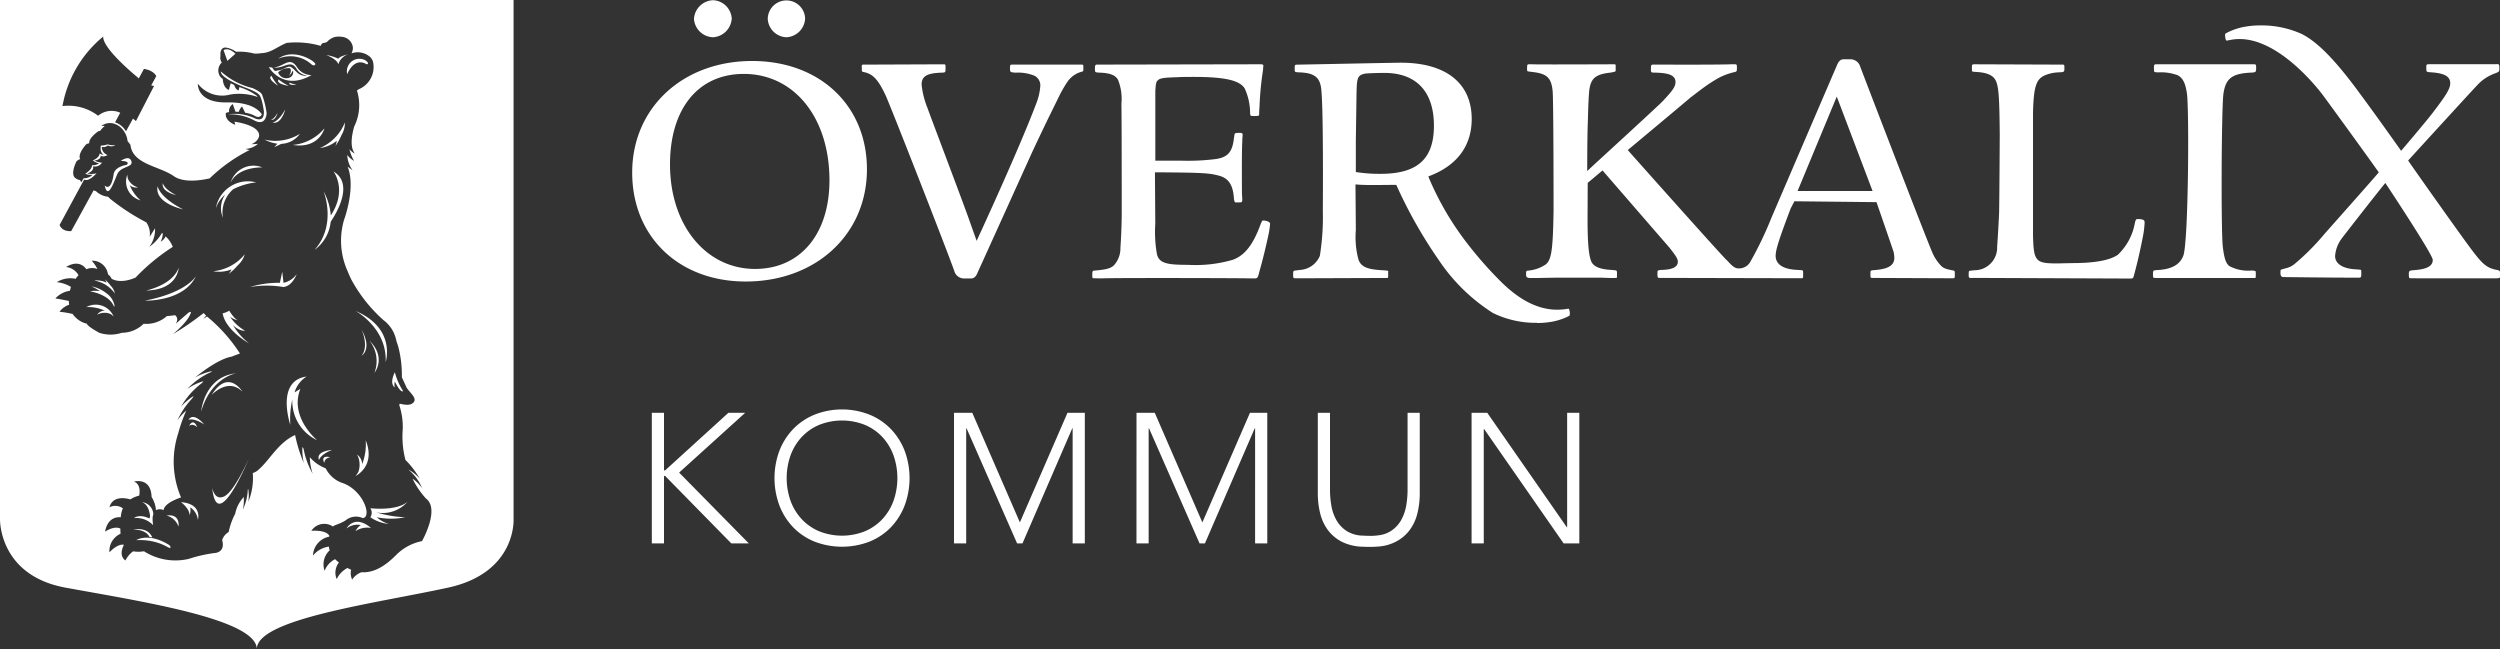 <svg xmlns="http://www.w3.org/2000/svg" xmlns:xlink="http://www.w3.org/1999/xlink" width="269.75" height="70.041" viewBox="0 0 269.75 70.041">
  <rect x="0" y="0" width="269.75" height="70.041" fill="#333333" stroke="none"/>
  <defs>
    <clipPath id="clip-path">
      <rect id="Rectangle_1803" data-name="Rectangle 1803" width="269.75" height="70.041" fill="none"/>
    </clipPath>
  </defs>
  <g id="Group_1602" data-name="Group 1602" transform="translate(0 0)">
    <g id="Group_1601" data-name="Group 1601" transform="translate(0 0)" clip-path="url(#clip-path)">
      <path id="Path_644" data-name="Path 644" d="M146.913,51.178h1.314V38.836h.04l8.58,12.342h1.691V37.085h-1.314V49.427h-.04l-8.579-12.342h-1.693ZM141.32,37.085h-1.314v8.361a10.083,10.083,0,0,1-.14,1.612,4.877,4.877,0,0,1-.547,1.593,3.365,3.365,0,0,1-1.155,1.214,3.151,3.151,0,0,1-1.326.44,5.291,5.291,0,0,1-.936.055c-.4,0-.659-.022-.674-.022a3.455,3.455,0,0,1-1.752-.474,3.365,3.365,0,0,1-1.155-1.214,4.877,4.877,0,0,1-.547-1.593,10.079,10.079,0,0,1-.138-1.612V37.085h-1.315v8.7a8.869,8.869,0,0,0,.26,2.169,4.969,4.969,0,0,0,.865,1.832,4.359,4.359,0,0,0,1.593,1.274,5.331,5.331,0,0,0,2.192.474c.017,0,.265.018.729.018.392,0,.788-.03.926-.041a4.722,4.722,0,0,0,1.716-.451,4.359,4.359,0,0,0,1.593-1.274,4.99,4.99,0,0,0,.866-1.832,8.928,8.928,0,0,0,.259-2.169ZM110.754,51.178h1.314V38.757h.041l5.453,12.422h.577l5.375-12.422h.04V51.178h1.314V37.085H123l-5.136,11.825-5.136-11.825h-1.971Zm-19.687,0h1.314V38.757h.04l5.455,12.422h.577l5.374-12.422h.04V51.178h1.314V37.085H103.31L98.174,48.909,93.038,37.085H91.067Zm-17.637-9.5a5.8,5.8,0,0,1,1.195-1.971,5.529,5.529,0,0,1,1.88-1.314,6.669,6.669,0,0,1,4.957,0,5.522,5.522,0,0,1,1.882,1.314,5.842,5.842,0,0,1,1.195,1.971,7.391,7.391,0,0,1,0,4.9,5.818,5.818,0,0,1-1.195,1.971,5.522,5.522,0,0,1-1.882,1.314,6.669,6.669,0,0,1-4.957,0,5.528,5.528,0,0,1-1.88-1.314,5.78,5.78,0,0,1-1.195-1.971,7.371,7.371,0,0,1,0-4.9m-1.195,5.425a7.048,7.048,0,0,0,1.493,2.35,6.663,6.663,0,0,0,2.3,1.533,8.255,8.255,0,0,0,5.912,0,6.657,6.657,0,0,0,2.3-1.533,7.048,7.048,0,0,0,1.493-2.35,8.493,8.493,0,0,0,0-5.942,7.073,7.073,0,0,0-1.493-2.339,6.782,6.782,0,0,0-2.3-1.542,8.105,8.105,0,0,0-5.912,0,6.789,6.789,0,0,0-2.3,1.542,7.072,7.072,0,0,0-1.493,2.339,8.475,8.475,0,0,0,0,5.942M58.461,51.178h1.314V43.893h.119l7.147,7.286h1.89l-7.524-7.644,7.127-6.45H66.722L59.894,43.3h-.119V37.085H58.461Z" transform="translate(11.871 7.457)" fill="#fff"/>
      <path id="Path_645" data-name="Path 645" d="M65.424,4.016a2.126,2.126,0,0,1-2.056-1.979A2.145,2.145,0,0,1,65.424.019,2.106,2.106,0,0,1,67.441,2a2.153,2.153,0,0,1-2.016,2.016m7.918,0a2.1,2.1,0,0,1-2.016-1.979A2.017,2.017,0,0,1,75.36,2a2.125,2.125,0,0,1-2.018,2.016M221.109,29.989c-.315,0-.315,0-.315-.45,0-.227.031-.288.061-.318.059-.059.125-.066.618-.1,1.417-.113,2.233-.609,2.591-1.525.557-1.418.646-15.783.392-17.519-.137-.93-.356-1.619-.979-1.955A5.166,5.166,0,0,0,221.5,7.8a1.913,1.913,0,0,1-.551-.04,1.058,1.058,0,0,1-.051-.413c0-.416.016-.416.385-.416H231.61c.3,0,.313.035.313.312,0,.562,0,.562-.634.592-1.971.107-2.644.633-2.89,2.249-.219,1.442-.275,14.894-.07,16.544.137,1.112.292,1.773.718,2.084a4.343,4.343,0,0,0,2.317.482,1,1,0,0,1,.493.064c.025.024.029.028.029.387s0,.346-.172.346Zm28.058.036c-.541,0-.656,0-.723-.043a1.108,1.108,0,0,1-.044-.373c0-.367.03-.422.462-.454,1.1-.082,2.12-.273,2.12-1.118,0-.537-4.176-6.873-5.012-8.139l-.107-.16-.12.149c-.823,1-4.311,5.468-4.575,5.834a3.547,3.547,0,0,0-.724,1.9c0,.825.82,1.361,2.192,1.433l.449.035c.185.022.185.022.185.346,0,.522,0,.522-.383.522-3.225,0-7.683-.064-7.994-.064s-.343-.229-.343-.458,0-.272.047-.34c.135-.041.512-.15.512-.15a2.276,2.276,0,0,0,1.029-.521,25.885,25.885,0,0,0,3.189-3.219c.053-.059,5.142-5.791,5.76-6.527l.067-.083-.06-.088c-.626-.91-5.2-7.217-5.992-8.277-.462-.616-4.641-6.022-8.968-6.022a4.985,4.985,0,0,0-.961.093l-.375.069h-.043c-.07,0-.1-.029-.135-.217a1.246,1.246,0,0,1-.035-.5v0c.01,0,.075-.061.148-.1a6.621,6.621,0,0,1,2.03-.68,9.226,9.226,0,0,1,1.629-.135,10.5,10.5,0,0,1,4.462.929c1.622.824,3.407,2.606,5.786,5.776,1.313,1.772,2.638,3.585,4.823,6.677l.106.149.117-.138c.025-.03,2.542-2.988,3.233-3.889,1.463-1.914,1.949-2.653,1.949-3.26,0-.858-.848-1.1-2.121-1.189-.462-.029-.462-.029-.462-.522,0-.333,0-.346.417-.346h7.052c.079-.007.143-.013.195-.013.195,0,.219.081.219.464,0,.33,0,.365-.537.565A4.738,4.738,0,0,0,255.77,9.2c-.386.385-7.087,7.721-7.371,8.033l-.072.079.057.09c.162.261,5.923,8.425,6.952,9.748,1.036,1.356,1.48,1.717,2.382,1.936.518.093.518.1.518.456,0,.313,0,.4-.03.421s-.124.065-.421.065Zm-142.334,0c-.333,0-.431,0-.457-.029a1.277,1.277,0,0,1-.029-.387c0-.39.049-.4.257-.417,1.219-.108,1.655-.22,2.028-.52a2.706,2.706,0,0,0,.748-1.943c.089-1.234.141-2.685.141-3.889,0-.438,0-10.726-.035-11.626a5.512,5.512,0,0,0-.366-2.608c-.272-.505-.872-.736-2-.772-.491-.031-.491-.031-.491-.452s.078-.416.312-.416l17.587-.035c.278,0,.278.113.278.172a3.938,3.938,0,0,0-.035.419,33.633,33.633,0,0,0-.384,4.043,6.542,6.542,0,0,0-.035.736.382.382,0,0,1-.054.183l-.006,0a2.941,2.941,0,0,1-.5.032c-.39,0-.391-.022-.419-.294a6.417,6.417,0,0,0-.579-2.677c-.557-.89-2.159-1.252-5.528-1.252-.562,0-1.227,0-1.755.035-1.491.037-1.908.108-2.122.365-.162.117-.2.451-.242,1.128v7.512h2.827a23.641,23.641,0,0,0,3.4-.141c1.521-.144,2.069-.692,2.251-2.252l.025-.17c.041-.274.052-.336.087-.359.045-.041.128-.081.41-.081.417,0,.417.043.417.279-.02.268-.035.416-.035.662-.069,1.065-.036,5.467-.035,5.656l.035.5c0,.407,0,.407-.452.407-.272,0-.327,0-.354-.029a1.253,1.253,0,0,1-.1-.472c-.108-1.414-.6-2.131-1.642-2.39-1.031-.284-2.008-.318-6.105-.351h-.77l.036,5.55a13.755,13.755,0,0,0,.18,3.283c.244.98,1.059,1.148,3.381,1.148a14.362,14.362,0,0,0,4.759-.532c1.274-.436,2.193-1.571,2.979-3.679.206-.543.253-.569.322-.569.473,0,.765.18.765.348a8.764,8.764,0,0,1-.206,1.334c-.261,1.231-.608,2.631-.9,3.651-.23.91-.23.91-.633.91h-.315c-.414-.02-5.064-.041-9.38-.041-2.153,0-5.9,0-6.782.041Zm75.612-9.419h8.092l-3.862-10.189ZM153.151,29.7v-.206c0-.278.053-.278.226-.3a3.971,3.971,0,0,0,1.891-.663c.627-.516.778-1.544.849-5.79,0-.48,0-11.713-.1-12.927-.147-1.424-.609-1.865-2.147-2.048l-.232-.03a2.52,2.52,0,0,1-.343-.054.8.8,0,0,1-.036-.333c0-.416.047-.416.244-.416h.314c.019,0,.115.016,2.332.016,2.524,0,6.182-.016,6.182-.016h.279c.208,0,.208,0,.208.277V7.59c0,.12,0,.142-.581.244-1.617.179-2.131.629-2.28,2.009-.07.843-.1,1.648-.14,3.223-.07,1.6-.07,5.061-.07,5.061v.326l.759-.71c.065-.06,6.571-6.013,7.367-6.808,1.071-1.142,1.4-1.577,1.4-2.089,0-.8-.893-.984-2.232-1.014-.411,0-.42-.008-.42-.417,0-.451.047-.451.346-.451,0,0,1.711.008,3.613.008s4-.008,4.769-.043h.236c.3,0,.315,0,.315.416,0,.255-.031.32-.064.352a.454.454,0,0,1-.155.072s0,0,0,0a3.247,3.247,0,0,0-.41.1,6.606,6.606,0,0,0-1.707.748c-.354.212-.739.458-1.126.74-.337.238-.671.494-1.032.769l-.505.385c-.149.142-4.426,3.714-6.671,5.586l-.1.089.085.107c.059.072,9.9,11.126,10.551,11.739.072.064.15.148.237.241.283.3.636.682,1.029.682a1.4,1.4,0,0,0,1.308-.7,38.661,38.661,0,0,0,2.3-4.8s7-16.3,7.048-16.4c.176-.461.4-.662.731-.662h.77a1.1,1.1,0,0,1,1.02.806c.046.14,7.224,18.842,7.844,20.2a4.841,4.841,0,0,0,.793,1.186c.316.355.549.433,1.4.6.15.022.166.024.166.49,0,.345-.042.346-.241.346l-8.586-.036c-.278,0-.278,0-.278-.45,0-.354.023-.356.292-.384,1.624-.108,2.289-.5,2.289-1.362a4.053,4.053,0,0,0-.072-.581c-.072-.26-1.782-5.188-1.854-5.4l-8.857-.094-.41.787c-1.213,3.222-1.616,4.412-1.616,5.112,0,.519.294,1.4,2.263,1.5l.521.034c.108,0,.154.008.183.195v.362c0,.313-.013.313-.242.313l-15.2-.036c-.256,0-.278,0-.278-.486,0-.35,0-.35.567-.381,1.083-.038,1.633-.333,1.633-.875,0-.326-.214-.647-.9-1.517L161.4,18.386,159.8,19.73l-.016,3.914c0,2.6.129,3.986.431,4.629.28.517.938.777,2.144.849.423.03.533.06.57.1a.876.876,0,0,1,.029.318v.348a.352.352,0,0,1-.065.109,1.332,1.332,0,0,0-.283-.007h-.138c-.137,0-.52,0-1.18-.034h-4.961l-1.851.034h-.8s-.525.071-.525-.292m-60.68.343a1.083,1.083,0,0,1-1.017-.8c-.621-1.808-6.963-18.021-7.411-18.95-.807-1.718-1.382-2.332-2.369-2.52-.2-.045-.2-.045-.2-.42-.016-.2-.008-.316.02-.348s.1-.034.221-.034l8.55-.035c.242,0,.242,0,.242.451,0,.3-.035.363-.042.373-.055.048-.129.079-.445.079-1.361.063-2.095.288-2.095,1.293a9.154,9.154,0,0,0,.636,2.522c.209.629,3.971,10.524,4.554,12.231l.748,2.1s4.5-9.7,6.444-14.849a6.246,6.246,0,0,0,.427-1.9,1.162,1.162,0,0,0-.635-1.068,4.683,4.683,0,0,0-2.01-.33,1.673,1.673,0,0,1-.221-.018,1.421,1.421,0,0,0-.2-.017c-.177-.063-.208-.128-.208-.383,0-.451.047-.451.243-.451h7.431c.244,0,.244,0,.244.381,0,.337,0,.337-.179.387a2.713,2.713,0,0,0-1.577,1.14,13.506,13.506,0,0,0-.918,1.621l-.316.645c-.837,1.7-1.328,2.7-2.544,5.291-.059.129-5.772,12.76-5.864,12.944-.179.466-.4.666-.735.666Zm108.816-.051c-.383,0-.383,0-.383-.416,0-.261.043-.332.063-.351.185-.03.3-.03.52-.067a2.444,2.444,0,0,0,2.488-2.531c.07-.984.14-2.1.209-3.6.035-1.3.072-8.52.072-8.52-.037-3.849-.1-5.153-.436-5.822-.275-.553-.912-.845-2-.917l-.167-.013a1.438,1.438,0,0,1-.371-.051c-.026-.025-.029-.043-.029-.423,0-.333,0-.346.383-.346l9.318.035c.261,0,.277,0,.277.312,0,.49,0,.49-.564.522a4.151,4.151,0,0,0-1.556.327c-.932.414-1.2,1.243-1.266,4.033V25.42c.072,2.78.268,3,2.62,3l1.607-.035c2.412,0,4.071-.3,4.929-.9a6.246,6.246,0,0,0,1.837-3.44c.1-.41.144-.41.35-.41.644,0,.7.172.7.381a10.575,10.575,0,0,1-.207,1.615c-.251,1.294-.6,2.82-.87,3.793l-.1.383c-.083.215-.1.244-.354.244l-17.063-.07M68.738,7.972c-4.908,0-7.957,3.744-7.957,9.771,0,6.531,3.861,11.271,9.179,11.271,4.875,0,8.026-3.754,8.026-9.561,0-6.761-3.8-11.482-9.248-11.482m.209,22.4c-7.21,0-12.246-4.835-12.246-11.756,0-6.975,5.444-12.038,12.944-12.038,7.292,0,12.385,4.806,12.385,11.686,0,7.016-5.5,12.108-13.083,12.108m68.92-22.507c-.728,0-1.726.034-2.052.07-.924.167-.93.52-.964,2.476l-.07,4.887v3.26l.118.019a16.122,16.122,0,0,0,2.55.177c3.983,0,5.759-1.6,5.759-5.2,0-3.668-1.9-5.689-5.342-5.689m16.457,26.965a10.556,10.556,0,0,1-4.728-1.048,19.743,19.743,0,0,1-5.859-5.718,50.19,50.19,0,0,1-4.587-8.112c-.292-.032-3.253.066-4.258-.048l-.149-.007s.039,4.51.039,4.93a9.361,9.361,0,0,0,.285,3.181c.3.845,1.073,1.049,2.5,1.145a3.227,3.227,0,0,1,.361.023l.172.013a.37.37,0,0,1,.18.055,3.5,3.5,0,0,0-.007.4c0,.346,0,.346-.173.346l-9.7.036c-.383,0-.383,0-.383-.452,0-.355.052-.362.225-.383l.526-.07A2.464,2.464,0,0,0,130.9,27.6a26.451,26.451,0,0,0,.321-4.825c0-.451.082-11.045-.176-13.207-.149-1.267-.788-1.729-2.441-1.765a2.331,2.331,0,0,1-.349-.048c-.049-.058-.071-.079-.071-.369,0-.416,0-.416.417-.416.107,0,10.388-.209,11.042-.209,4.857,0,7.641,2.212,7.641,6.071,0,2.891-1.574,5.017-4.549,6.149l-.119.043.031.124a31.549,31.549,0,0,0,4.217,7.191,41.457,41.457,0,0,0,3.678,4.151c2.021,1.967,3.976,2.923,5.979,2.923a6.714,6.714,0,0,0,.757-.045s.413-.061.425-.061c.073,0,.1.028.135.221a1.283,1.283,0,0,1,.02.5v0c-.011,0-.078.058-.148.1a6.7,6.7,0,0,1-2.048.626,9.124,9.124,0,0,1-1.341.094" transform="translate(11.513 0.004)" fill="#fff"/>
      <path id="Path_646" data-name="Path 646" d="M16.546,55.517a1.373,1.373,0,0,0-1.24-1.337c.814.256.889,1.541.889,1.541l-.075.223c-1.131-.538-1.67-.037-1.67-.037a2.49,2.49,0,0,1,2.073.759c-.143-.926.023-1.149.023-1.149m-2.18,1.635c1.457-.032,1.75.774,1.75.774l.321.067c-.533-1.238-2.072-.841-2.072-.841m3.843,1.625c-2.226-1.358-3.509-.494-3.509-.494,2.5-.123,3.6,1.014,3.677.829s-.167-.334-.167-.334m1.05-1.962s.247-1.409-1.285-1.186a1.857,1.857,0,0,1,1.285,1.186M9.315,33.139a4.2,4.2,0,0,1,1.98.379.992.992,0,0,0-.81.44,1.652,1.652,0,0,1,1.456-.07,2.847,2.847,0,0,1,.318.257,2.094,2.094,0,0,0-2.944-1.007M9.876,30.9a7.174,7.174,0,0,1,.907.51,3.236,3.236,0,0,0-1.068.024s2.055.312,2.567,1.613l.085.013a2.01,2.01,0,0,0-.763-1.321,3.826,3.826,0,0,0-1.729-.84m2.526.772a1.776,1.776,0,0,0-.469-.855,3.709,3.709,0,0,0-.634-.679,1.057,1.057,0,0,1,.2.362,2.428,2.428,0,0,0-1.341-.227,3.417,3.417,0,0,1,2.242,1.4m1.776-14.286c-.236-.7-1.145-.022-1.145-.022,1.145.022.636.422.636.422s-1.329.186-1.41,1.06c-.3,1.949-.96,1.161-.96,1.161.33,1.59.965-.292,1.352-1.2s1.764-.721,1.527-1.42m.99,4.229A4.177,4.177,0,0,1,14,19.971a.987.987,0,0,0,.889.243,1.646,1.646,0,0,1-1.1-.959,2.6,2.6,0,0,1-.051-.407,2.094,2.094,0,0,0,1.421,2.768m4.118,7.28c-.673,1.886-3.521,2.451-3.521,2.451,3.452-.059,3.521-2.451,3.521-2.451m-.275-7.843c-1.371-.7-1.433-1.3-1.433-1.3-.209.96,1.433,1.3,1.433,1.3m.756,1.538c-2.627-1.345-2.745-2.5-2.745-2.5-.4,1.838,2.745,2.5,2.745,2.5m1.382,7.21c-.309.464-1.538,1.862-5.511,2.641,0,0,4.189.138,5.511-2.641m.1-.154c-.025.059-.069.1-.1.154.052-.078.087-.137.1-.154M35,49.97s-.072-.487.623-.636c0,0-1.089-.322-.623.636m-.575-.328s.1-.585,1.405-1.095c0,0-1.8.094-1.405,1.095m-3.1-3.8a9.737,9.737,0,0,1,.215-2.738A4.667,4.667,0,0,0,34.219,47.5s-3.028-2.484-1.806-5.547l-.632.384a3.058,3.058,0,0,1,1.3-1.707c-3.377.46-1.755,5.213-1.754,5.218M26.983,30.969a10.8,10.8,0,0,1,3.591,0c.979-.087,1.444-1.4,1.444-1.4a2.32,2.32,0,0,1-1.428.947l-.138-1.2-.253,1.2a10.7,10.7,0,0,0-3.216.449M32.359,14.44a5,5,0,0,1-3.815.62,3.993,3.993,0,0,0,1.382.444l-.328.377.752-.359a2.578,2.578,0,0,0,2.009-1.082M32,9.131a3.241,3.241,0,0,1-.771-.214c-.117.361.771.214.771.214m-2.769,3.79c.506.129.719-.742.719-.742-.4.719-.719.742-.719.742m.173.3c.972.247,1.377-1.422,1.377-1.422-.762,1.38-1.377,1.422-1.377,1.422m.622-3.964a5.332,5.332,0,0,1-.737-1.076c-.525.328.737,1.076.737,1.076m.035-.686c-.35.511,1.106.693,1.106.693a5.3,5.3,0,0,1-1.106-.693M22.9,52.631c.506,5.228,3.956-3.153,3.956-3.153s-1.546,3.509-2.633,4.066-1.322-.913-1.322-.913m-3.372,1.55s.91.659.937,1.424a1.8,1.8,0,0,0,.06-.869,1.922,1.922,0,0,1,.828,1.351s.516-1.714-1.825-1.907m1.748-8.086s-.373-1.072-.879-.135c0,0,.354-.343.879.135m-.949-.794s.532-.263,1.71.5c0,0-1.124-1.406-1.71-.5m5.107-5.016c-3.43.4-3.731,4.126-3.731,4.126.932-3.246,3.123-3.981,3.731-4.126m.17-.036s-.069.012-.17.036c.061-.007.106-.031.17-.036m.555,2.022s-1.51-2.55-3.322.344c0,0,1.772-1.927,3.322-.344m-1.424-8.749a2.242,2.242,0,0,1-.712.288c.3,1.841,2.857,3.243,2.857,3.243A6.854,6.854,0,0,1,25.155,35.1c.746.692,1.284.579,1.284.579a4.617,4.617,0,0,1-1.613-1.506,1.887,1.887,0,0,0,.89.389c-.389-.047-.98-1.037-.98-1.037M23,29.264a3.564,3.564,0,0,0,1.977-.2,1.563,1.563,0,0,1-.33.505,5.486,5.486,0,0,0,.989-.922,2.583,2.583,0,0,0,.774-1.208A5,5,0,0,1,23,29.264m.28-6.76A3.275,3.275,0,0,1,24.295,21a2.629,2.629,0,0,0-.247,2.493,3.354,3.354,0,0,1,1.124-3.082,7.239,7.239,0,0,1,2.471-.731,3.509,3.509,0,0,0-4.36,2.828m5.034-4.442a2.574,2.574,0,0,0-3.437,1.652c.818-1.775,3.437-1.652,3.437-1.652M24.534,6.569,25.4,5.8s-.687-.735-1.279-.392Zm4.236,5.65a9.388,9.388,0,0,0-.481-1.977c-.1-.346-1.05-.741-1.05-.741a7.852,7.852,0,0,1-3.4-1.791c-.1.741,2.7,1.766,2.7,1.766,1.245.457,1.412.741,1.412.741.321.285.519,1.771.519,1.771.087,1.374-1.038.75-1.038.75a5.034,5.034,0,0,0-2.828-.4,5.606,5.606,0,0,1,2.767.62c1.359.766,1.4-.741,1.4-.741m2.292-3.79a.929.929,0,0,1-1.053-.614,1.635,1.635,0,0,1,1.257-.457l.01,0c.035.023.271.211-.085.818a1.644,1.644,0,0,0,.416-.586.641.641,0,0,1-.545.835m2.061-.282c-.04.018-.079.032-.118.049h0c-.1-.007-.2-.019-.29-.035-.047-.008-.091-.018-.136-.028-.6-.192-.719-.627-1.221-.914a.375.375,0,0,0-.109-.02c-.322-.018-.764.366-1.273.407-.057.013-.109.024-.158.034s-.117.017-.165.023a2.578,2.578,0,0,1-.29-.377A1.741,1.741,0,0,1,29,7.238s1.513,2.653,4.611.863a1.861,1.861,0,0,1-1.569-.863c-.786-1.195-1.4-.045-2.508.043,1.089.17,1.8-.908,2.447.124a1.456,1.456,0,0,0,1.142.742m.9-1.2c.149-.243-2.277-1.864-4.011-.609a3.4,3.4,0,0,1,3.6.609s.261.244.409,0m.985,6.9a5,5,0,0,1-3.424,1.793c2.875.444,3.424-1.793,3.424-1.793m2.573-7.983s-.894.178-1.072.472a4.7,4.7,0,0,0-1.319-.4s1.154.4,1.319,1.007a1.58,1.58,0,0,1,1.072-1.08m-.123,2.092v.078s.7-1.943,2.117-1.09c0,0,.392-.047-.156-.44a1.348,1.348,0,0,0-1.961,1.452m-.618,6.643a2.583,2.583,0,0,0,.375-1.385,5,5,0,0,1-2.706,2.761,3.56,3.56,0,0,0,1.826-.781,1.528,1.528,0,0,1-.162.581,5.505,5.505,0,0,0,.666-1.177m-1.156,9.331c.6-.885,2.55-4.086.306-5.423,0,0,1.529,1.983-.294,4.741a6.383,6.383,0,0,0-.784-2.609s1.475,3.587-.97,6.328a4.271,4.271,0,0,0,1.742-3.037m4.345,33.036c-1.793-1.519-2.638.058-2.638.058a1.913,1.913,0,0,1,1.539-.369,1.813,1.813,0,0,0-.571.656,2.328,2.328,0,0,1,1.671-.344m-.173-20.222a3.532,3.532,0,0,1,.546,3.484s1.34-1.618-.546-3.484M38.66,50.935a3.415,3.415,0,0,1-.292.421s2.216-1.044,1.091-3.85a5.915,5.915,0,0,1-.383,2.579,1.311,1.311,0,0,0-.545-1.035,2.319,2.319,0,0,1,.129,1.884m.355-15.368s.829,1.776,0,2.812c0,0,1.18-.656,0-2.812m2.6,3.5s1.18-3.628-3.251-5.514c0,0,3.411,1.843,3.251,5.514m.99,2.11c.691,1.357.889,1.015.889,1.015a6.637,6.637,0,0,1-.889-2.031c-.646,1.344,0,1.635,0,1.635a1.1,1.1,0,0,1,0-.62M43.96,54.147c-1.175,1.025-4,.692-4,.692a.872.872,0,0,1,0,.971,4.121,4.121,0,0,0,2,.723,3.3,3.3,0,0,1-1.309-.723,7.535,7.535,0,0,0,3.063,0,12.2,12.2,0,0,1-3.112-.526,3.536,3.536,0,0,0,3.361-1.137m1.575,4.238A5.417,5.417,0,0,0,42.828,59.8c-.746.746-2.107,2.056-3.829,1.945a2.035,2.035,0,0,0-1,.794,1.609,1.609,0,0,1-.111-1.063c-.1-.043-.207-.091-.312-.146-.029-.016-.057-.031-.085-.046a2.629,2.629,0,0,0-1.159,1.2,1.766,1.766,0,0,1,.239-1.788,3.894,3.894,0,0,1-.415-.363,2.371,2.371,0,0,0-1.13,1.252,2.047,2.047,0,0,1,.544-2.2,2.195,2.195,0,0,1-.082-.407,2.669,2.669,0,0,0-1.717.972,2.15,2.15,0,0,1,1.75-2.042l.011-.1c-.371-.683-1.938-.531-1.938-.531a1.659,1.659,0,0,1,2.321-.469c.288-.215.739-.251,1.386-.668a1.749,1.749,0,0,1,1.843-.236c1.019-.118.07-2.956-2.119-3.766a3.133,3.133,0,0,1-1.882-1.607,4.2,4.2,0,0,1-1.714-1.2,5.979,5.979,0,0,0,.309,1.788,8.588,8.588,0,0,1-.98-2.692c-.043-.07-.085-.14-.128-.209a6.468,6.468,0,0,0,.149,1.735,15.508,15.508,0,0,1-.937-3.014c-1.79.8-2.75,2.692-3.877,3.675a1.5,1.5,0,0,1-.691.423,6.783,6.783,0,0,1-.476,3.1,4.377,4.377,0,0,0-.023-1.4l-.036.082A5.472,5.472,0,0,1,26.193,55a4.071,4.071,0,0,0,.1-1.393c-.065.1-.1.147-.1.147a3.63,3.63,0,0,0-.817,1.687,7.088,7.088,0,0,0-.7,1.961,1.6,1.6,0,0,0-.706.863c.392,1.412-.864,1.412-.864,1.412a15.394,15.394,0,0,0-2.745.628,6.291,6.291,0,0,1-4.824-.824,3.561,3.561,0,0,1-1.175.007,2.7,2.7,0,0,0-.83.989c-.712-.519-.3-1.424-.177-1.652-.013-.019-.023-.038-.035-.059-.74-.057-1.51.833-1.51.833a2.037,2.037,0,0,1,1.2-2.01c-.014-.173-.023-.356-.025-.55h0c-.666-.352-1.649.324-1.649.324.292-1.562,1.343-1.586,1.693-1.548,0-.047.006-.1.012-.141a2.852,2.852,0,0,1,.218-.823,1.381,1.381,0,0,0-1.452-.117c.372-1.323,1.862-.968,2.257-.848a2.843,2.843,0,0,1,.955-.405c.055-.275.186-1.242-.564-1.517,0,0,1.833-.515,1.9,1.654a3.094,3.094,0,0,1,.473,1.43.894.894,0,0,1,.824,0c.079-.824,1.883-1.373,1.883-1.373a9.824,9.824,0,0,1-.312-6.9,16.62,16.62,0,0,1,.877-2.475,6.1,6.1,0,0,0-.952,1.043,8.631,8.631,0,0,1,1.6-2.359c.049-.089.1-.176.149-.262a6.474,6.474,0,0,0-1.365,1.162,8.437,8.437,0,0,1,2.276-2.566c.046-.064.093-.125.138-.186a5.868,5.868,0,0,0-1.741.84,7.979,7.979,0,0,1,2.579-1.831c.031-.035.065-.071.1-.1a6.368,6.368,0,0,0-1.833.683c2.289-1.839,3.533-2.184,3.964-2.247.067-.029.135-.059.2-.085l.675-.255a17.374,17.374,0,0,0-3.551-3.983c-.244.153-.416.242-.416.242a3.156,3.156,0,0,0,.319-.338c-.091-.091-.183-.184-.273-.278a30.918,30.918,0,0,1-3.3,2.27c1.592-1.352,1.894-2.108,1.944-2.406l-.238.06-1.418,1.233c.283-.439.167-.735-.067-.931-.295.045-.592.081-.883.1a3.334,3.334,0,0,1-2.511.829,3.379,3.379,0,0,1-2.353.974,3.9,3.9,0,0,1-2.431,0s-1.3-.7-1.334-.979a2.6,2.6,0,0,1-1.544-1.056,11.552,11.552,0,0,0-1.414-.236,2.142,2.142,0,0,1,1.043-.758,3.229,3.229,0,0,1-.037-.405c-.689-.149-1.451-.278-1.451-.278a2.646,2.646,0,0,1,1.57-.822c.03-.134.064-.269.106-.413v-.006a3.671,3.671,0,0,0-1.522-.51,2.733,2.733,0,0,1,2.027-.36,4.2,4.2,0,0,1,.316-.393,1.753,1.753,0,0,0-1.349-.882c1.362-.834,2.038.01,2.193.245a1.546,1.546,0,0,1,1.195-.028,3.633,3.633,0,0,0-.623-.9A1.705,1.705,0,0,1,11.652,29.6a1.23,1.23,0,0,1,.386.47s.861.628,2.589-.118a21.467,21.467,0,0,1,4.013-3.312,2.909,2.909,0,0,0-.768-1.131,1.378,1.378,0,0,1-.538.574,2.254,2.254,0,0,0,.231-.872l-.087-.079a4.666,4.666,0,0,1-1.365,1.5,3.116,3.116,0,0,0,.617-2l-.579.92a2.153,2.153,0,0,0-.367-1.562,23.342,23.342,0,0,1-3.708-2.387,2.453,2.453,0,0,1-.409-.373,2.233,2.233,0,0,1-1.317-.608,2.242,2.242,0,0,1-.251-.083l-2.416,4.4a1.564,1.564,0,0,1-.445-.029c-.034-.007-.065-.013-.1-.023a1.121,1.121,0,0,1-.3-.123l0,0a.992.992,0,0,1-.409-.49l2.652-4.9c.318.162.753-.057,1.338-.675a2.193,2.193,0,0,1-1.013.022s.8-.236.627-.78A.878.878,0,0,0,11,17.553a1.936,1.936,0,0,1-.817-.239s.689-.024.689-.534c.226.212.579.024.747-.049a.946.946,0,0,1-.642-.879.736.736,0,0,0,.659-.162.765.765,0,0,0,.819-.043,1.663,1.663,0,0,1-.843-.072,2.1,2.1,0,0,1-.729.131c-.146.8.306.99.306.99a.729.729,0,0,1-.437-.146c-.008.476-.736.759-.736.759a1.535,1.535,0,0,0,.664.312,1.05,1.05,0,0,1-.736.2c-.058.415-.349.634-.735.932a1.61,1.61,0,0,0,.78.1,1.286,1.286,0,0,1-.97.379l-.232.422a.817.817,0,0,1-.154-.227,1.046,1.046,0,0,1-.534-.241c-.529-.443.143-1.75.143-1.75a.847.847,0,0,1,.41-.265c-.314-.583.654-1.6.654-1.6a.785.785,0,0,1,.316-.107c-.052-.62,1.013-1.317,1.013-1.317a.706.706,0,0,1,.166-.016,2.736,2.736,0,0,1,.505-.538,2.359,2.359,0,0,0-.372-.012,1.609,1.609,0,0,1,1.086-.294,1.18,1.18,0,0,1,.3.066c.022.006.045.011.064.018a2.439,2.439,0,0,1,.491.255l0,0a2.337,2.337,0,0,1,.893,1.611,3.9,3.9,0,0,1,.306.39c.235,2.119,3.1,2.275,4.669,3.373,1.042.73,2.812.49,3.881.247a17.13,17.13,0,0,1,4.307-3.058,4.477,4.477,0,0,1-.458-.12,2.217,2.217,0,0,0,1.361-.55c-.4.036-.7.041-.7.041.782-.343.825-.889.825-.889.094-1.2-2.664-1.538-2.664-1.538l.1.342c-1.059-.41-1.031-1.06-1.031-1.06-.007-.065-.028-.221.072-.253a2,2,0,0,1,.28-.066.951.951,0,0,1,.4-.871l.292.828c.119,0,.239.008.359.018a1.146,1.146,0,0,1,.354-.577l.33.668a3.272,3.272,0,0,1,.96.292c.421.26.583.132.583.132a.343.343,0,0,0,.251-.265c-.278-.414-1.181-1.322-3.733-1.269-3.3.069-3.164-2.016-3.164-2.016a3.321,3.321,0,0,0,3.5,1.162,6.058,6.058,0,0,1,2.933.257c-.014-.035-.025-.065-.034-.09A6.28,6.28,0,0,0,25.826,9.4l-.076.35c-.271-.057-.413-.365-.481-.589-.13-.058-.256-.115-.379-.174L24.7,9.7c-.569-.191-.651-.937-.663-1.184a1.412,1.412,0,0,1-.261-.23,1.169,1.169,0,0,1,.153-1.538.963.963,0,0,1-.144-.71l.007-.066c-.064-.5.172-.968.723-.81.025,0,.049.007.075.012a2.592,2.592,0,0,1,.877.411,6.339,6.339,0,0,1,1.983.2,4.322,4.322,0,0,0,.58-.026c.063-.007.123-.016.183-.024,1.047-.03,1.753-.736,2.742-1.113l.206-.013a9.624,9.624,0,0,1,3.456.344A.363.363,0,0,1,35,4.627a.472.472,0,0,0,.138-.036,1.2,1.2,0,0,0,.156-.079,1.905,1.905,0,0,1,.592-.433A1.711,1.711,0,0,1,36.106,4a1.846,1.846,0,0,1,.488-.052c.081,0,.161.008.238.018a1.312,1.312,0,0,1,1.238,1.1,1.223,1.223,0,0,1,0,.23,1.155,1.155,0,0,1-.146.451l-.006.011a2.027,2.027,0,0,1,2.051.419,1.559,1.559,0,0,1,.154.213,1.583,1.583,0,0,1,.114.225A2.59,2.59,0,0,1,38.7,9.632c-.07.054-.13.1-.184.14l0,0a5.2,5.2,0,0,1-.307,3.9c-.113.45-.583,2.092.085,2.9a1.622,1.622,0,0,1-.585-.473,4.028,4.028,0,0,0,.5,1.263,2.271,2.271,0,0,1-.742-.642,3.036,3.036,0,0,0,.588,1.667l-.549-.41c.916,2.252-.368,5.7-.368,5.7a7.972,7.972,0,0,0,.389,5.627c.115.286.239.565.369.835a16.054,16.054,0,0,0,3.478,4.4,3.612,3.612,0,0,1,1.4,2.27c.089.244.168.493.236.746a12.156,12.156,0,0,1,.35,3.154l.159.344c.093.2.213.466.325.709.223.486,1.22,1.169.786,1.649-.349.385-.914.272-1.512.149a1.145,1.145,0,0,1-.034.161,7.465,7.465,0,0,1,.373,2.584,9.992,9.992,0,0,0,.289,3.32,9.3,9.3,0,0,1,1.548,2.032,4.261,4.261,0,0,0-1.213-.982l.007.019a5.032,5.032,0,0,1,1.461,1.985,3.986,3.986,0,0,0-1.039-1.032,9.114,9.114,0,0,0,1.458,2.15c1.529,1.138-.432,4.588-.432,4.588M16.862,8.218l-.547,1,.308.059-1.956,3.788-.316-.269-.757,1.374a2.173,2.173,0,0,0-1.18-.973l.559-1.033a2.265,2.265,0,0,0-2.387.325,5.284,5.284,0,0,0-3.844-1.044,12.542,12.542,0,0,1,4.394-7.5c-.078,1.335,3.726,4.408,3.726,4.408a1.1,1.1,0,0,0,.106.12l.562-1.039c1.094.171,1.333.784,1.333.784M55.414,55.97V0H0V55.97s-.2,6.1,7.073,7.437c7.933,1.458,20.635,3.366,20.635,6.634,0-3.267,12.752-4.919,20.634-6.634,7.447-1.618,7.073-7.437,7.073-7.437" transform="translate(0 0)" fill="#fff"/>
    </g>
  </g>
</svg>
